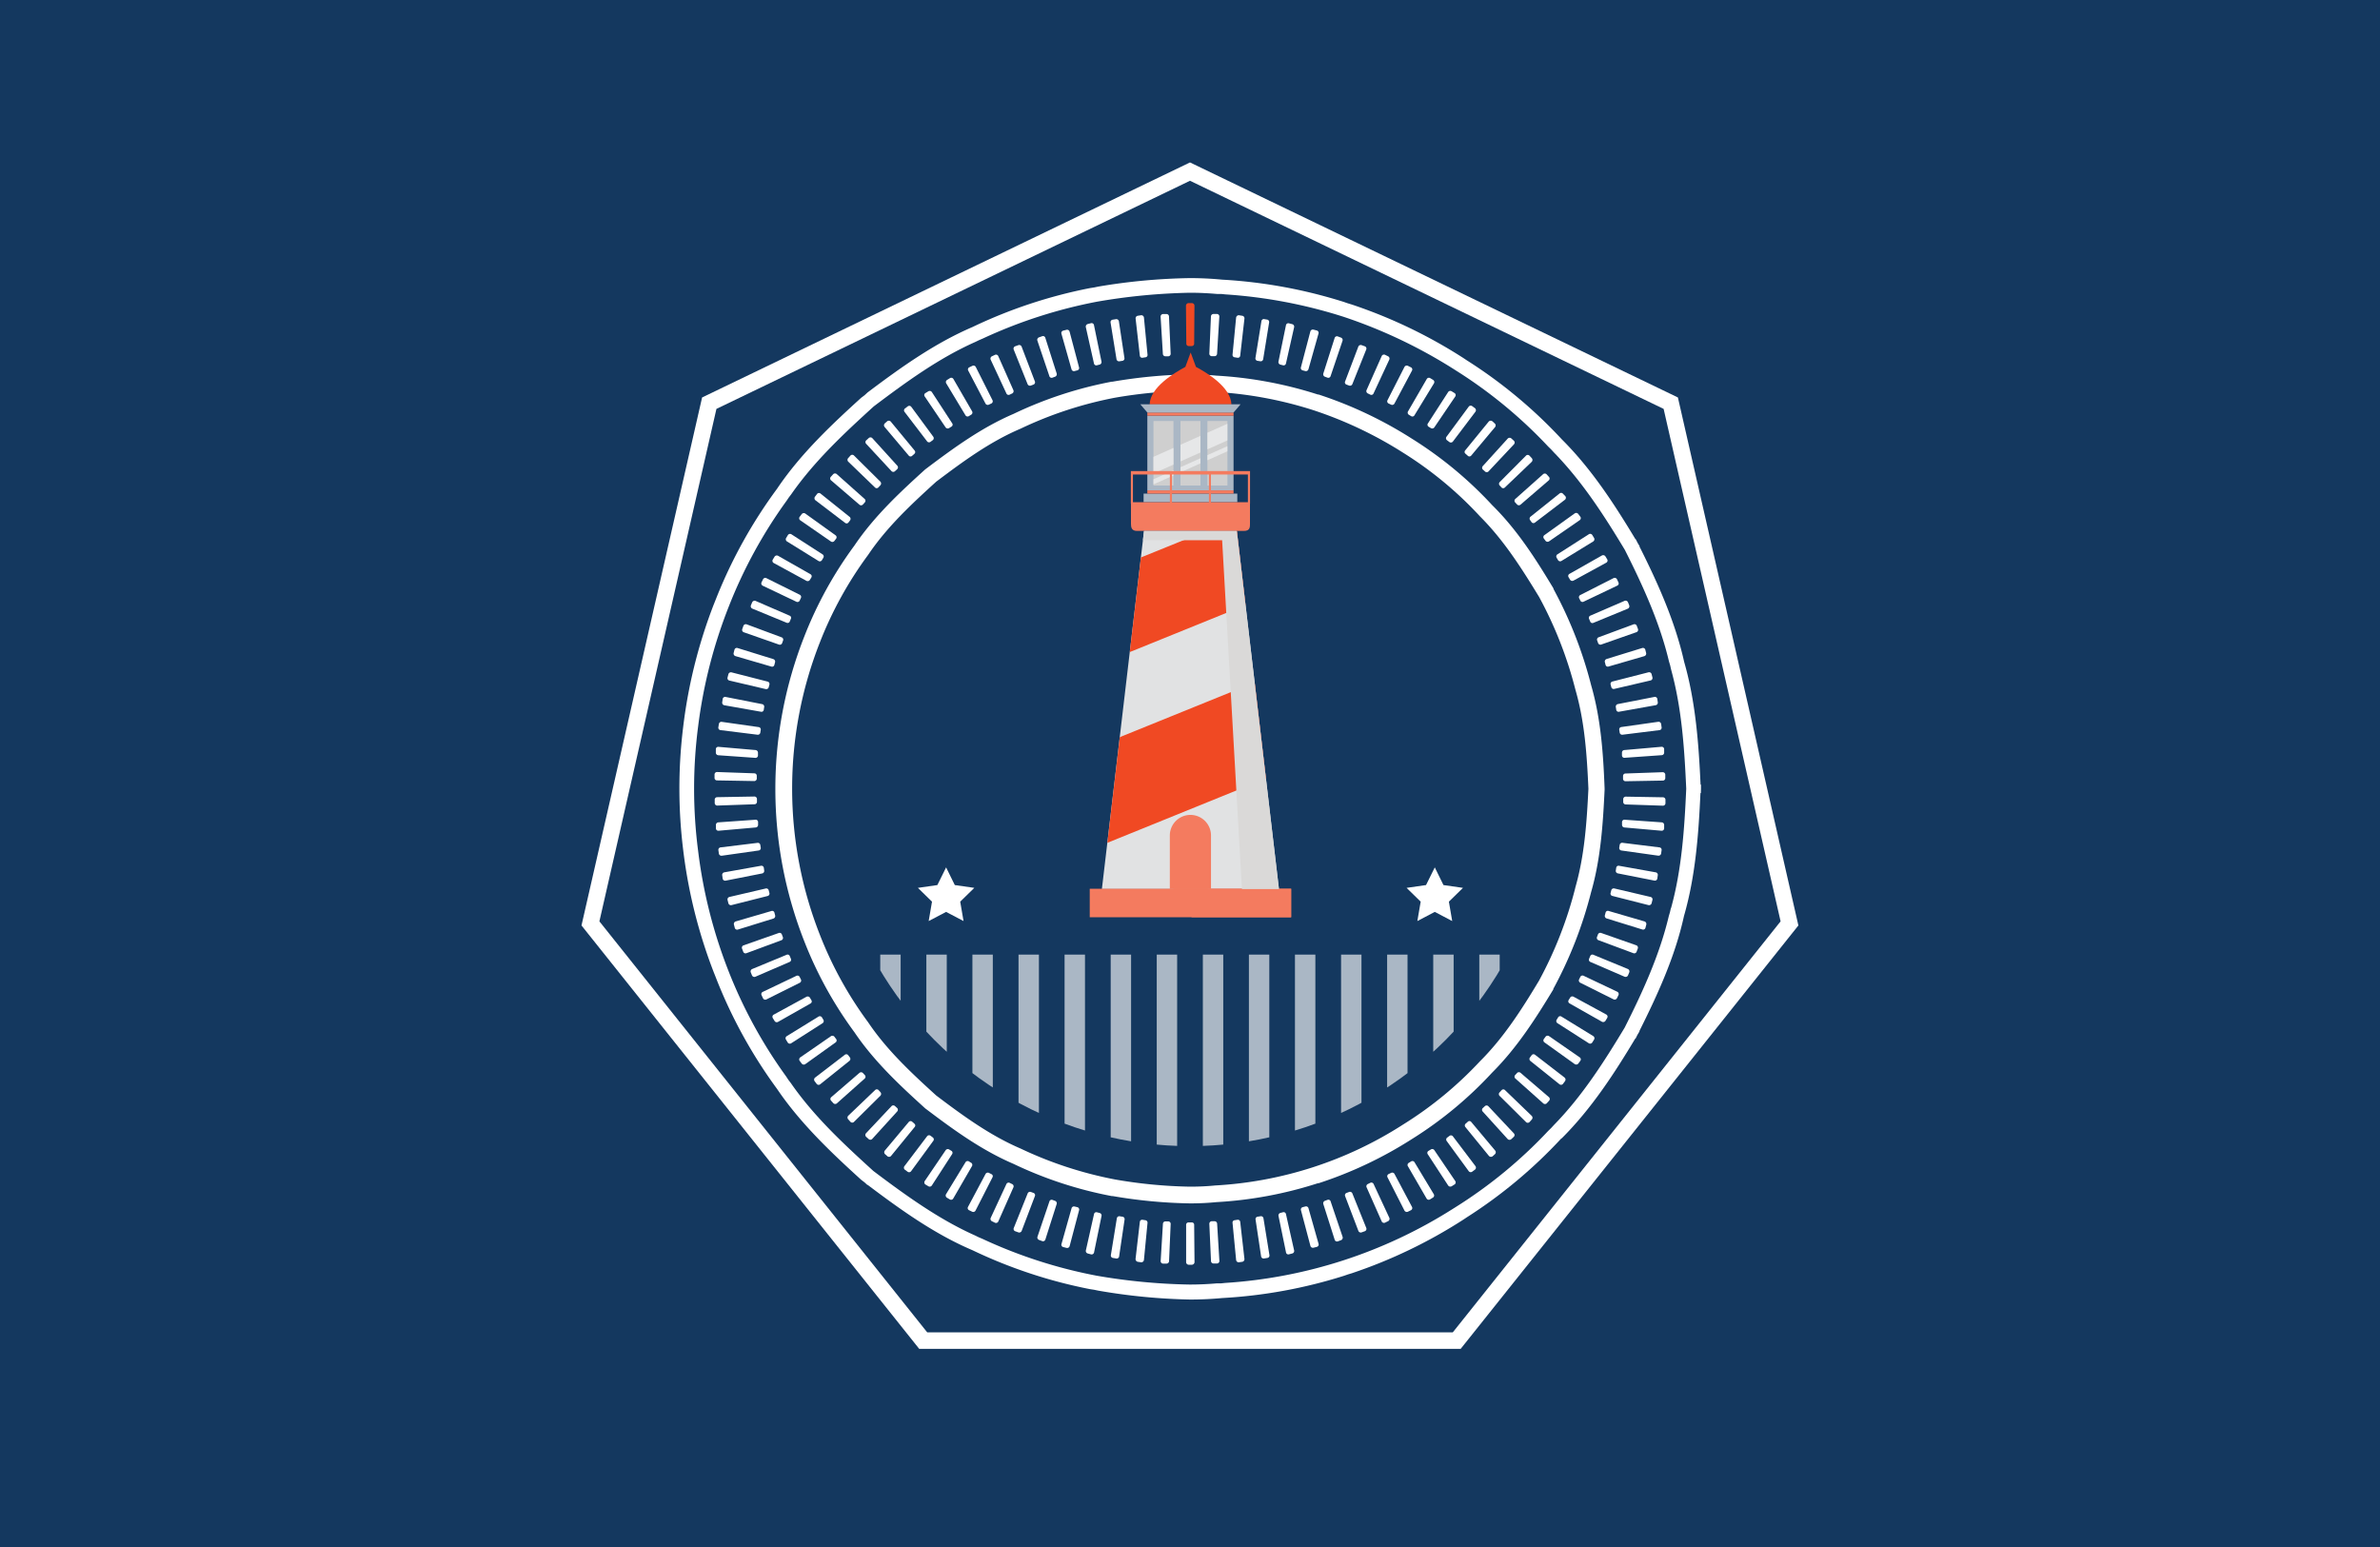 <svg xmlns="http://www.w3.org/2000/svg" xmlns:xlink="http://www.w3.org/1999/xlink" viewBox="0 0 400 260"><defs><style>.cls-1{fill:none;}.cls-2{isolation:isolate;}.cls-3{fill:#14385f;}.cls-4{fill:#fff;}.cls-5{fill:#f04923;}.cls-6{clip-path:url(#clip-path);}.cls-7{clip-path:url(#clip-path-2);}.cls-8{fill:#aab7c5;}.cls-9{fill:#e1e2e3;}.cls-10{fill:#f47b5f;}.cls-11{fill:#dad9d8;mix-blend-mode:multiply;}.cls-12{fill:#cfcfcf;}.cls-13{fill:#e6e7e8;}</style><clipPath id="clip-path"><rect class="cls-1" x="137.57" y="160.44" width="130.4" height="43.29"/></clipPath><clipPath id="clip-path-2"><circle class="cls-1" cx="200" cy="132" r="60.63"/></clipPath></defs><g class="cls-2"><g id="Layer_2" data-name="Layer 2"><g id="Layer_2-2" data-name="Layer 2"><path id="path148" class="cls-3" d="M0,260H400V0H0Z"/><path class="cls-4" d="M267.44,115.24a70.36,70.36,0,0,0-6.3-16.16l-.05-.09,0-.09c-2.87-4.76-6-9.76-10.3-14a66,66,0,0,0-13.38-11.1A69.15,69.15,0,0,0,221.6,66.3l-.06,0-.06,0a68.14,68.14,0,0,0-17.08-3.17c-1.41-.14-2.9-.21-4.43-.21a84.14,84.14,0,0,0-13,1.23h-.13a67.24,67.24,0,0,0-16.5,5.41c-5.36,2.3-10,5.68-14.71,9.23l-.1.08-.1.08c-3.74,3.4-8.39,7.63-11.83,12.74a66.37,66.37,0,0,0-8.41,15.25,69.87,69.87,0,0,0,0,51.3,66.29,66.29,0,0,0,8.41,15.24c3.44,5.11,8.09,9.34,11.83,12.74l.1.09.1.07c4.69,3.55,9.35,6.93,14.71,9.23a67.24,67.24,0,0,0,16.5,5.41H187a84.16,84.16,0,0,0,13,1.23c1.52,0,3-.07,4.42-.21a67.83,67.83,0,0,0,17.08-3.18h.06l.06,0a68.38,68.38,0,0,0,15.69-7.43,65.72,65.72,0,0,0,13.45-11.14c4.28-4.27,7.43-9.27,10.3-14l0-.09.05-.09a70.36,70.36,0,0,0,6.3-16.16c1.64-5.68,2-11.61,2.27-17.2v-.25C269.46,126.85,269.08,120.92,267.44,115.24Zm-2.69,34a67.33,67.33,0,0,1-6.1,15.59c-2.88,4.79-5.92,9.56-9.92,13.54A63.17,63.17,0,0,1,235.81,189a65,65,0,0,1-31.6,10.24c-1.41.14-2.82.2-4.23.2a80.68,80.68,0,0,1-12.53-1.2,65.75,65.75,0,0,1-15.91-5.2c-5.16-2.21-9.73-5.55-14.2-8.93-4.14-3.76-8.29-7.62-11.43-12.29a63.68,63.68,0,0,1-8.1-14.67,67.11,67.11,0,0,1,0-49.23,63.68,63.68,0,0,1,8.1-14.67c3.14-4.67,7.29-8.53,11.43-12.29,4.47-3.37,9-6.71,14.2-8.92a65.34,65.34,0,0,1,15.91-5.21A80.67,80.67,0,0,1,200,65.66a40.13,40.13,0,0,1,4.24.21,66.33,66.33,0,0,1,16.47,3.06,67.42,67.42,0,0,1,15.13,7.17,62.89,62.89,0,0,1,12.92,10.71c4,4,7,8.74,9.92,13.53a67.33,67.33,0,0,1,6.1,15.59c1.56,5.39,1.93,11,2.18,16.64C266.68,138.18,266.31,143.82,264.75,149.2Z"/><path class="cls-4" d="M282,66.8,200,27.3,118,66.8,97.73,155.54l56.76,71.16h91l56.76-71.16ZM244.17,223.92H155.83l-55.09-69.07,19.67-86.13L200,30.38l79.6,38.34,19.66,86.13Z"/><path class="cls-4" d="M279.51,134l-6.25-.11a.43.43,0,0,0-.45.38l0,.52a.42.42,0,0,0,.41.41l6.25.21a.42.42,0,0,0,.44-.41l0-.56A.42.42,0,0,0,279.51,134Z"/><path class="cls-4" d="M279.29,138.21l-6.23-.44a.4.4,0,0,0-.45.35l0,.52a.43.43,0,0,0,.4.43l6.23.55a.41.41,0,0,0,.45-.39l0-.57A.43.43,0,0,0,279.29,138.21Z"/><path class="cls-4" d="M278.91,142.42l-6.21-.77a.42.42,0,0,0-.48.33l-.08.51a.42.42,0,0,0,.36.45l6.19.87a.44.44,0,0,0,.49-.36l.08-.56A.4.4,0,0,0,278.91,142.42Z"/><path class="cls-4" d="M278.27,146.61l-6.16-1.1a.39.39,0,0,0-.47.31l-.08.51a.43.43,0,0,0,.36.46l6.14,1.21a.41.41,0,0,0,.48-.34l.08-.56A.43.43,0,0,0,278.27,146.61Z"/><path class="cls-4" d="M277.41,150.75l-6.09-1.43a.43.43,0,0,0-.51.28l-.13.5a.4.4,0,0,0,.32.48l6.06,1.54a.44.44,0,0,0,.52-.31l.14-.55A.41.41,0,0,0,277.41,150.75Z"/><path class="cls-4" d="M276.35,154.85l-6-1.75a.39.39,0,0,0-.5.26l-.13.5a.44.44,0,0,0,.31.5l6,1.86a.41.41,0,0,0,.52-.29l.14-.55A.45.45,0,0,0,276.35,154.85Z"/><path class="cls-4" d="M275,158.87l-5.9-2.07a.42.42,0,0,0-.53.23l-.18.48a.41.41,0,0,0,.27.51l5.86,2.18a.42.42,0,0,0,.54-.25l.2-.54A.42.42,0,0,0,275,158.87Z"/><path class="cls-4" d="M273.58,162.85l-5.78-2.38a.39.39,0,0,0-.53.2l-.2.48a.4.4,0,0,0,.22.52l5.74,2.48a.45.45,0,0,0,.58-.21l.22-.53A.45.45,0,0,0,273.58,162.85Z"/><path class="cls-4" d="M266.16,164a.41.41,0,0,0-.55.16l-.23.47a.43.43,0,0,0,.22.54l5.59,2.79a.43.43,0,0,0,.57-.2l.25-.51a.43.43,0,0,0-.2-.57Z"/><path class="cls-4" d="M264.47,167.52a.43.43,0,0,0-.57.13l-.27.44a.4.4,0,0,0,.16.55l5.44,3.08a.46.46,0,0,0,.6-.16l.29-.48a.41.41,0,0,0-.15-.57Z"/><path class="cls-4" d="M262.44,170.86a.39.39,0,0,0-.56.11l-.27.44a.42.42,0,0,0,.16.56l5.26,3.37a.42.42,0,0,0,.58-.14l.3-.48a.43.43,0,0,0-.14-.59Z"/><path class="cls-4" d="M260.36,174.15a.44.44,0,0,0-.59.07l-.31.42a.41.41,0,0,0,.12.56l5.08,3.64a.45.45,0,0,0,.6-.09l.34-.46a.4.4,0,0,0-.1-.58Z"/><path class="cls-4" d="M258,177.28a.4.4,0,0,0-.57.05l-.31.42a.42.42,0,0,0,.1.57l4.88,3.91a.42.42,0,0,0,.59-.07l.34-.46a.44.44,0,0,0-.08-.6Z"/><path class="cls-4" d="M255.57,180.32a.42.42,0,0,0-.59,0l-.35.38a.41.41,0,0,0,.06.57l4.67,4.16a.43.43,0,0,0,.6,0l.38-.42a.42.42,0,0,0,0-.6Z"/><path class="cls-4" d="M252.94,183.21a.39.39,0,0,0-.56,0l-.35.38a.42.42,0,0,0,0,.59l4.44,4.4a.41.41,0,0,0,.59,0l.38-.42a.44.44,0,0,0,0-.61Z"/><path class="cls-4" d="M250.16,185.94a.42.42,0,0,0-.58-.05l-.38.35a.41.41,0,0,0,0,.58l4.2,4.63a.44.44,0,0,0,.6,0l.42-.39a.41.41,0,0,0,0-.59Z"/><path class="cls-4" d="M247.27,188.57a.38.38,0,0,0-.56-.06l-.38.34a.41.41,0,0,0-.05.57l3.95,4.84a.46.46,0,0,0,.62.08l.42-.38a.45.45,0,0,0,0-.61Z"/><path class="cls-4" d="M244.2,191a.41.41,0,0,0-.57-.11l-.42.31a.42.42,0,0,0-.06.58l3.69,5.05a.42.42,0,0,0,.59.09l.46-.34a.43.43,0,0,0,.08-.6Z"/><path class="cls-4" d="M241.07,193.31a.42.42,0,0,0-.56-.14l-.45.27a.39.39,0,0,0-.1.55l3.42,5.24a.45.45,0,0,0,.6.14l.48-.3a.41.41,0,0,0,.12-.58Z"/><path class="cls-4" d="M237.74,195.34a.41.41,0,0,0-.55-.16l-.44.27a.41.41,0,0,0-.12.57l3.13,5.41a.42.42,0,0,0,.58.15l.48-.3a.42.42,0,0,0,.15-.58Z"/><path class="cls-4" d="M234.38,197.32a.43.43,0,0,0-.55-.21l-.47.22a.41.41,0,0,0-.16.55l2.84,5.57a.45.45,0,0,0,.58.2l.51-.25a.41.41,0,0,0,.18-.56Z"/><path class="cls-4" d="M230.86,199a.41.41,0,0,0-.53-.22l-.47.23a.42.42,0,0,0-.17.56l2.53,5.71a.42.42,0,0,0,.56.21l.51-.25a.44.44,0,0,0,.21-.57Z"/><path class="cls-4" d="M226.77,200.32l-.48.18a.41.41,0,0,0-.22.53l2.23,5.84a.43.43,0,0,0,.55.25l.53-.19a.42.42,0,0,0,.25-.54l-2.34-5.81A.43.43,0,0,0,226.77,200.32Z"/><path class="cls-4" d="M223.13,201.65l-.49.18a.45.45,0,0,0-.23.54l1.91,6a.41.41,0,0,0,.53.26l.54-.2a.45.45,0,0,0,.26-.55l-2-5.92A.4.4,0,0,0,223.13,201.65Z"/><path class="cls-4" d="M219.42,202.76l-.5.13a.41.41,0,0,0-.27.51l1.59,6a.43.43,0,0,0,.52.3l.55-.14a.41.41,0,0,0,.3-.51l-1.7-6A.42.42,0,0,0,219.42,202.76Z"/><path class="cls-4" d="M215.66,203.73l-.5.13a.44.44,0,0,0-.28.52l1.26,6.12a.39.39,0,0,0,.49.31l.55-.14a.43.43,0,0,0,.32-.52l-1.37-6.1A.4.4,0,0,0,215.66,203.73Z"/><path class="cls-4" d="M211.85,204.41l-.51.08a.41.41,0,0,0-.32.48l.93,6.18a.43.43,0,0,0,.49.36l.56-.09a.41.41,0,0,0,.35-.48l-1-6.17A.42.42,0,0,0,211.85,204.41Z"/><path class="cls-4" d="M208,205l-.51.08a.39.39,0,0,0-.34.45l.6,6.22a.44.44,0,0,0,.46.4l.57-.08a.45.45,0,0,0,.37-.49l-.71-6.21A.4.4,0,0,0,208,205Z"/><path class="cls-4" d="M204.14,205.25l-.52,0a.43.43,0,0,0-.37.45l.28,6.25a.42.42,0,0,0,.44.4l.57,0a.42.42,0,0,0,.4-.44l-.38-6.24A.43.43,0,0,0,204.14,205.25Z"/><path class="cls-4" d="M200.26,205.45h-.52a.39.39,0,0,0-.39.41l0,6.25a.44.44,0,0,0,.42.45h.57a.46.46,0,0,0,.42-.45l-.06-6.25A.39.39,0,0,0,200.26,205.45Z"/><path class="cls-4" d="M196.38,205.28l-.52,0a.41.41,0,0,0-.41.41l-.38,6.24a.41.41,0,0,0,.39.44l.57,0a.43.43,0,0,0,.45-.4l.27-6.25A.41.41,0,0,0,196.38,205.28Z"/><path class="cls-4" d="M192.5,205.08,192,205a.39.39,0,0,0-.43.37l-.72,6.21a.47.47,0,0,0,.38.49l.56.08a.45.45,0,0,0,.47-.4l.6-6.22A.41.41,0,0,0,192.5,205.08Z"/><path class="cls-4" d="M188.67,204.49l-.52-.08a.42.42,0,0,0-.45.37l-1,6.16a.41.41,0,0,0,.35.48l.56.09a.41.41,0,0,0,.48-.36L189,205A.41.41,0,0,0,188.67,204.49Z"/><path class="cls-4" d="M184.84,203.87l-.5-.13a.39.39,0,0,0-.47.31l-1.37,6.1a.44.44,0,0,0,.32.52l.55.15a.42.42,0,0,0,.5-.31l1.26-6.13A.43.43,0,0,0,184.84,203.87Z"/><path class="cls-4" d="M181.09,202.89l-.51-.12a.42.42,0,0,0-.49.31l-1.69,6a.4.4,0,0,0,.29.51l.55.14a.43.43,0,0,0,.53-.3l1.58-6A.42.42,0,0,0,181.09,202.89Z"/><path class="cls-4" d="M177.36,201.84l-.49-.18a.39.39,0,0,0-.5.27l-2,5.91a.43.43,0,0,0,.26.55l.53.2a.41.41,0,0,0,.53-.26l1.91-6A.43.43,0,0,0,177.36,201.84Z"/><path class="cls-4" d="M173.23,200.32a.43.43,0,0,0-.52.27l-2.33,5.8a.41.41,0,0,0,.24.54l.53.19a.44.44,0,0,0,.56-.25l2.22-5.84a.4.4,0,0,0-.21-.53Z"/><path class="cls-4" d="M169.67,198.79a.41.41,0,0,0-.53.22l-2.63,5.67a.43.43,0,0,0,.2.57l.51.25a.42.42,0,0,0,.56-.21l2.53-5.71a.42.42,0,0,0-.17-.56Z"/><path class="cls-4" d="M166.64,197.34l-.46-.23a.44.44,0,0,0-.55.21l-2.94,5.52a.4.4,0,0,0,.18.56l.52.25a.43.43,0,0,0,.57-.2l2.84-5.57A.38.38,0,0,0,166.64,197.34Z"/><path class="cls-4" d="M163.26,195.45l-.44-.27a.42.42,0,0,0-.56.17L159,200.7a.44.44,0,0,0,.14.59l.49.29a.42.42,0,0,0,.58-.15l3.13-5.41A.43.43,0,0,0,163.26,195.45Z"/><path class="cls-4" d="M159.94,193.44l-.45-.27a.44.44,0,0,0-.56.15l-3.51,5.17a.42.42,0,0,0,.12.59l.49.29a.43.43,0,0,0,.59-.14L160,194A.4.4,0,0,0,159.94,193.44Z"/><path class="cls-4" d="M156.79,191.18l-.41-.31a.42.42,0,0,0-.57.1L152,196a.43.43,0,0,0,.08.59l.46.34a.42.42,0,0,0,.59-.09l3.69-5.05A.41.41,0,0,0,156.79,191.18Z"/><path class="cls-4" d="M153.68,188.86l-.39-.35a.4.4,0,0,0-.56.06l-4,4.78a.45.45,0,0,0,0,.61l.43.38a.44.44,0,0,0,.61-.08l3.95-4.84A.38.38,0,0,0,153.68,188.86Z"/><path class="cls-4" d="M150.8,186.24l-.38-.34a.41.41,0,0,0-.58,0l-4.28,4.55a.43.43,0,0,0,0,.6l.42.38a.43.43,0,0,0,.6,0l4.21-4.63A.42.42,0,0,0,150.8,186.24Z"/><path class="cls-4" d="M148,183.59l-.35-.39a.41.41,0,0,0-.57,0l-4.52,4.32a.44.44,0,0,0,0,.61l.38.42a.41.41,0,0,0,.59,0l4.44-4.4A.44.44,0,0,0,148,183.59Z"/><path class="cls-4" d="M145.37,180.71l-.35-.38a.43.43,0,0,0-.59,0l-4.74,4.08a.41.41,0,0,0,0,.59l.38.42a.43.43,0,0,0,.6,0l4.67-4.16A.4.4,0,0,0,145.37,180.71Z"/><path class="cls-4" d="M142.86,177.75l-.31-.41a.4.4,0,0,0-.57-.06L137,181.1a.44.44,0,0,0-.09.61l.34.45a.42.42,0,0,0,.59.08l4.88-3.91A.43.43,0,0,0,142.86,177.75Z"/><path class="cls-4" d="M140.54,174.64l-.31-.41a.44.44,0,0,0-.59-.07l-5.14,3.55a.42.42,0,0,0-.1.59l.34.45a.44.44,0,0,0,.61.09l5.08-3.64A.4.4,0,0,0,140.54,174.64Z"/><path class="cls-4" d="M138.39,171.41l-.26-.44a.42.42,0,0,0-.57-.11l-5.33,3.28a.42.42,0,0,0-.14.58l.3.49a.41.41,0,0,0,.58.13l5.27-3.37A.42.42,0,0,0,138.39,171.41Z"/><path class="cls-4" d="M136.37,168.1l-.26-.44a.45.45,0,0,0-.58-.13l-5.5,3a.41.41,0,0,0-.15.57l.3.49a.43.43,0,0,0,.59.15l5.44-3.08A.39.39,0,0,0,136.37,168.1Z"/><path class="cls-4" d="M134.62,164.64l-.23-.46a.41.41,0,0,0-.55-.17l-5.64,2.69a.41.41,0,0,0-.2.57l.24.51a.42.42,0,0,0,.57.19l5.59-2.79A.42.42,0,0,0,134.62,164.64Z"/><path class="cls-4" d="M132.93,161.15l-.2-.48a.39.39,0,0,0-.53-.2l-5.78,2.39a.44.44,0,0,0-.24.56l.21.52a.44.44,0,0,0,.58.21l5.74-2.48A.4.4,0,0,0,132.93,161.15Z"/><path class="cls-4" d="M131.58,157.52l-.18-.49a.41.41,0,0,0-.53-.22l-5.9,2.07a.42.42,0,0,0-.26.54l.2.53a.41.41,0,0,0,.54.25l5.86-2.17A.41.41,0,0,0,131.58,157.52Z"/><path class="cls-4" d="M130.28,153.87l-.13-.51a.39.39,0,0,0-.5-.25l-6,1.75a.44.44,0,0,0-.3.53l.14.55a.41.41,0,0,0,.52.29l6-1.86A.44.44,0,0,0,130.28,153.87Z"/><path class="cls-4" d="M129.32,150.11l-.13-.5a.42.42,0,0,0-.51-.28l-6.09,1.42a.42.42,0,0,0-.31.51l.14.55a.43.43,0,0,0,.52.31l6.06-1.53A.41.41,0,0,0,129.32,150.11Z"/><path class="cls-4" d="M128.44,146.33l-.07-.51a.41.41,0,0,0-.48-.31l-6.16,1.1a.44.44,0,0,0-.35.5l.08.56a.42.42,0,0,0,.49.34l6.13-1.21A.43.43,0,0,0,128.44,146.33Z"/><path class="cls-4" d="M127.86,142.5l-.08-.51a.42.42,0,0,0-.48-.33l-6.21.76a.41.41,0,0,0-.35.48l.08.56a.44.44,0,0,0,.49.36l6.19-.88A.4.4,0,0,0,127.86,142.5Z"/><path class="cls-4" d="M127,139.07a.43.43,0,0,0,.41-.42l0-.52a.4.4,0,0,0-.45-.36l-6.23.44a.44.44,0,0,0-.41.46l0,.56a.41.41,0,0,0,.45.39Z"/><path class="cls-4" d="M126.81,135.17a.41.41,0,0,0,.41-.4l0-.52a.43.43,0,0,0-.45-.38l-6.25.11a.41.41,0,0,0-.4.43l0,.57a.43.43,0,0,0,.44.41Z"/><path class="cls-4" d="M120.49,131.16l6.25.11a.43.43,0,0,0,.45-.38l0-.52a.41.41,0,0,0-.41-.4l-6.25-.22a.42.42,0,0,0-.44.41l0,.57A.41.41,0,0,0,120.49,131.16Z"/><path class="cls-4" d="M120.7,126.93l6.24.44a.41.41,0,0,0,.45-.36l0-.52a.44.44,0,0,0-.41-.43l-6.22-.54a.4.4,0,0,0-.45.38l0,.57A.44.44,0,0,0,120.7,126.93Z"/><path class="cls-4" d="M121.09,122.71l6.21.77a.42.42,0,0,0,.48-.33l.08-.51a.4.4,0,0,0-.36-.44l-6.19-.88a.43.43,0,0,0-.49.36l-.09.56A.41.41,0,0,0,121.09,122.71Z"/><path class="cls-4" d="M121.73,118.53l6.16,1.09a.38.38,0,0,0,.47-.31l.08-.51a.43.43,0,0,0-.36-.46l-6.14-1.21a.41.41,0,0,0-.48.34l-.08.56A.44.44,0,0,0,121.73,118.53Z"/><path class="cls-4" d="M122.59,114.38l6.09,1.43a.43.43,0,0,0,.51-.28l.13-.5a.41.41,0,0,0-.32-.48L122.94,113a.44.44,0,0,0-.52.31l-.14.55A.41.41,0,0,0,122.59,114.38Z"/><path class="cls-4" d="M123.64,110.28l6,1.75a.39.39,0,0,0,.5-.26l.13-.5a.44.44,0,0,0-.31-.5l-6-1.86a.41.41,0,0,0-.52.29l-.14.55A.45.45,0,0,0,123.64,110.28Z"/><path class="cls-4" d="M125,106.26l5.91,2.07a.41.41,0,0,0,.53-.22l.18-.49a.41.41,0,0,0-.27-.51l-5.86-2.18a.43.43,0,0,0-.55.26l-.19.53A.42.42,0,0,0,125,106.26Z"/><path class="cls-4" d="M126.42,102.28l5.78,2.38a.39.39,0,0,0,.53-.2l.2-.48a.38.38,0,0,0-.23-.51L127,101a.45.45,0,0,0-.58.22l-.22.52A.44.44,0,0,0,126.42,102.28Z"/><path class="cls-4" d="M133.84,101.13a.41.41,0,0,0,.55-.17l.22-.47a.41.41,0,0,0-.21-.54l-5.59-2.78a.42.42,0,0,0-.57.19l-.25.51a.43.43,0,0,0,.2.57Z"/><path class="cls-4" d="M135.52,97.61a.44.44,0,0,0,.58-.13l.27-.44a.39.39,0,0,0-.17-.54l-5.43-3.09a.46.46,0,0,0-.6.16l-.29.48a.41.41,0,0,0,.15.57Z"/><path class="cls-4" d="M137.56,94.28a.41.41,0,0,0,.56-.11l.27-.45a.42.42,0,0,0-.16-.56L133,89.79a.43.43,0,0,0-.58.14l-.29.48a.43.43,0,0,0,.14.59Z"/><path class="cls-4" d="M139.64,91a.43.43,0,0,0,.58-.07l.32-.42a.4.4,0,0,0-.12-.55l-5.08-3.65a.44.44,0,0,0-.6.1l-.34.45a.41.41,0,0,0,.09.58Z"/><path class="cls-4" d="M142,87.85a.41.41,0,0,0,.57,0l.31-.41a.43.43,0,0,0-.1-.58l-4.88-3.91a.41.41,0,0,0-.59.08l-.34.45a.44.44,0,0,0,.08.6Z"/><path class="cls-4" d="M144.43,84.81a.42.42,0,0,0,.58,0l.35-.39a.4.4,0,0,0-.05-.57l-4.67-4.16a.44.44,0,0,0-.6,0l-.39.43a.41.41,0,0,0,0,.59Z"/><path class="cls-4" d="M147.06,81.93a.39.39,0,0,0,.56,0l.35-.38a.45.45,0,0,0,0-.59l-4.44-4.4a.41.41,0,0,0-.59,0l-.38.42a.44.44,0,0,0,0,.61Z"/><path class="cls-4" d="M149.84,79.19a.42.42,0,0,0,.58,0l.38-.35a.41.41,0,0,0,0-.58l-4.2-4.63a.43.43,0,0,0-.6,0l-.42.38a.41.41,0,0,0,0,.59Z"/><path class="cls-4" d="M152.72,76.56a.39.39,0,0,0,.57.06l.38-.34a.39.39,0,0,0,.05-.56l-4-4.85a.44.44,0,0,0-.61-.07l-.42.37a.45.45,0,0,0,0,.61Z"/><path class="cls-4" d="M155.8,74.16a.41.41,0,0,0,.57.11l.42-.31a.43.43,0,0,0,.05-.58l-3.68-5a.42.42,0,0,0-.59-.09l-.46.35a.41.41,0,0,0-.08.59Z"/><path class="cls-4" d="M158.92,71.82a.44.44,0,0,0,.57.14l.44-.27a.38.38,0,0,0,.1-.55l-3.41-5.24a.44.44,0,0,0-.6-.13l-.48.29a.39.39,0,0,0-.12.58Z"/><path class="cls-4" d="M162.26,69.79a.41.41,0,0,0,.55.16l.44-.27a.42.42,0,0,0,.12-.57l-3.13-5.41a.42.42,0,0,0-.58-.15l-.48.3a.42.42,0,0,0-.15.58Z"/><path class="cls-4" d="M165.62,67.81a.43.43,0,0,0,.55.21l.47-.22a.41.41,0,0,0,.16-.55L164,61.68a.43.43,0,0,0-.58-.19l-.51.24a.4.4,0,0,0-.18.56Z"/><path class="cls-4" d="M169.14,66.12a.4.4,0,0,0,.53.22l.46-.22a.43.43,0,0,0,.18-.56l-2.54-5.72a.41.41,0,0,0-.55-.2l-.51.24a.44.44,0,0,0-.21.57Z"/><path class="cls-4" d="M173.23,64.81l.48-.18a.41.41,0,0,0,.22-.53l-2.23-5.84a.43.43,0,0,0-.55-.25l-.54.19a.43.43,0,0,0-.24.55l2.33,5.8A.44.44,0,0,0,173.23,64.81Z"/><path class="cls-4" d="M176.87,63.48l.48-.18a.44.44,0,0,0,.24-.54l-1.91-6a.4.4,0,0,0-.53-.25l-.54.19a.44.44,0,0,0-.26.55l2,5.92A.4.4,0,0,0,176.87,63.48Z"/><path class="cls-4" d="M180.58,62.37l.5-.13a.4.4,0,0,0,.27-.51l-1.59-6a.43.43,0,0,0-.52-.3l-.55.14a.41.41,0,0,0-.3.51l1.7,6A.42.42,0,0,0,180.58,62.37Z"/><path class="cls-4" d="M184.33,61.4l.5-.13a.44.44,0,0,0,.29-.52l-1.26-6.12a.4.4,0,0,0-.5-.31l-.55.14a.45.45,0,0,0-.32.52l1.37,6.1A.4.4,0,0,0,184.33,61.4Z"/><path class="cls-4" d="M188.15,60.72l.51-.08a.41.41,0,0,0,.32-.48L188.05,54a.44.44,0,0,0-.49-.36l-.56.09a.41.41,0,0,0-.35.48l1,6.17A.43.43,0,0,0,188.15,60.72Z"/><path class="cls-4" d="M192,60.13l.52-.08a.39.39,0,0,0,.34-.45l-.6-6.22a.44.44,0,0,0-.47-.4l-.56.09a.43.43,0,0,0-.37.48l.71,6.22A.39.39,0,0,0,192,60.13Z"/><path class="cls-4" d="M195.86,59.88l.52,0a.42.42,0,0,0,.37-.45l-.28-6.25a.42.42,0,0,0-.44-.4l-.57,0a.43.43,0,0,0-.4.45l.38,6.24A.42.42,0,0,0,195.86,59.88Z"/><path class="cls-5" d="M199.77,58.16h.53a.4.4,0,0,0,.4-.41l.05-6.36a.44.44,0,0,0-.43-.45h-.57a.45.45,0,0,0-.43.45l.06,6.36A.4.4,0,0,0,199.77,58.16Z"/><path class="cls-4" d="M203.62,59.86l.52,0a.42.42,0,0,0,.41-.4l.38-6.24a.41.41,0,0,0-.4-.45l-.56,0a.43.43,0,0,0-.45.4l-.27,6.25A.42.42,0,0,0,203.62,59.86Z"/><path class="cls-4" d="M207.5,60.05l.51.08a.39.39,0,0,0,.43-.37l.71-6.21a.43.43,0,0,0-.37-.48l-.56-.09a.46.46,0,0,0-.47.4l-.6,6.22A.4.4,0,0,0,207.5,60.05Z"/><path class="cls-4" d="M211.33,60.64l.52.08a.42.42,0,0,0,.45-.36l1-6.17a.41.41,0,0,0-.35-.48l-.56-.09A.43.43,0,0,0,212,54L211,60.16A.41.41,0,0,0,211.33,60.64Z"/><path class="cls-4" d="M215.16,61.27l.5.13a.4.4,0,0,0,.47-.32L217.5,55a.44.44,0,0,0-.32-.52l-.55-.14a.4.4,0,0,0-.5.31l-1.26,6.12A.44.44,0,0,0,215.16,61.27Z"/><path class="cls-4" d="M218.91,62.24l.5.13a.44.44,0,0,0,.5-.32l1.69-6a.41.41,0,0,0-.3-.51l-.55-.14a.43.43,0,0,0-.52.3l-1.58,6A.41.41,0,0,0,218.91,62.24Z"/><path class="cls-4" d="M222.64,63.3l.49.18a.4.4,0,0,0,.5-.27l2-5.92a.43.43,0,0,0-.26-.55l-.53-.2a.41.41,0,0,0-.53.26l-1.91,6A.44.44,0,0,0,222.64,63.3Z"/><path class="cls-4" d="M226.77,64.81a.43.43,0,0,0,.52-.26l2.33-5.81a.41.41,0,0,0-.24-.54l-.53-.19a.44.44,0,0,0-.56.25l-2.22,5.84a.39.39,0,0,0,.21.53Z"/><path class="cls-4" d="M230.33,66.34a.4.4,0,0,0,.52-.22l2.64-5.67a.43.43,0,0,0-.2-.57l-.51-.25a.42.42,0,0,0-.56.21l-2.54,5.71a.43.43,0,0,0,.18.56Z"/><path class="cls-4" d="M233.35,67.8l.47.22a.43.43,0,0,0,.55-.21l2.94-5.52a.4.4,0,0,0-.19-.56l-.51-.25a.43.43,0,0,0-.57.2l-2.84,5.57A.4.4,0,0,0,233.35,67.8Z"/><path class="cls-4" d="M236.74,69.68l.44.27a.4.4,0,0,0,.55-.16L241,64.43a.42.42,0,0,0-.14-.58l-.49-.3a.42.42,0,0,0-.58.15l-3.13,5.41A.43.43,0,0,0,236.74,69.68Z"/><path class="cls-4" d="M240.06,71.69l.44.27a.44.44,0,0,0,.57-.14l3.51-5.18a.41.41,0,0,0-.12-.58l-.49-.3a.43.43,0,0,0-.59.14L240,71.14A.39.39,0,0,0,240.06,71.69Z"/><path class="cls-4" d="M243.21,74l.41.31a.43.43,0,0,0,.57-.11l3.78-5a.44.44,0,0,0-.08-.6l-.46-.34a.42.42,0,0,0-.59.09l-3.69,5A.42.42,0,0,0,243.21,74Z"/><path class="cls-4" d="M246.32,76.27l.39.35a.39.39,0,0,0,.56-.06l4-4.78a.44.44,0,0,0-.05-.61l-.42-.38a.45.45,0,0,0-.61.08l-3.95,4.84A.38.38,0,0,0,246.32,76.27Z"/><path class="cls-4" d="M249.19,78.89l.39.35a.42.42,0,0,0,.58,0l4.28-4.56a.43.43,0,0,0,0-.6l-.42-.38a.44.44,0,0,0-.61,0l-4.2,4.63A.43.43,0,0,0,249.19,78.89Z"/><path class="cls-4" d="M252,81.54l.35.39a.4.4,0,0,0,.57,0l4.52-4.32a.46.46,0,0,0,0-.61l-.39-.42a.4.4,0,0,0-.58,0L252.07,81A.44.44,0,0,0,252,81.54Z"/><path class="cls-4" d="M254.63,84.42l.35.38a.43.43,0,0,0,.59,0l4.74-4.08a.41.41,0,0,0,0-.59l-.38-.42a.43.43,0,0,0-.6,0l-4.67,4.16A.4.4,0,0,0,254.63,84.42Z"/><path class="cls-4" d="M257.14,87.38l.3.42a.41.41,0,0,0,.57,0L263,84a.43.43,0,0,0,.09-.6L262.7,83a.4.4,0,0,0-.58-.07l-4.88,3.9A.42.42,0,0,0,257.14,87.38Z"/><path class="cls-4" d="M259.46,90.49l.31.42a.45.45,0,0,0,.59.06l5.14-3.55a.41.41,0,0,0,.1-.58l-.35-.46a.43.43,0,0,0-.6-.09l-5.08,3.64A.4.4,0,0,0,259.46,90.49Z"/><path class="cls-4" d="M261.61,93.72l.26.44a.42.42,0,0,0,.57.11L267.77,91a.45.45,0,0,0,.14-.59l-.3-.49a.41.41,0,0,0-.58-.13l-5.27,3.37A.42.42,0,0,0,261.61,93.72Z"/><path class="cls-4" d="M263.62,97l.27.45a.44.44,0,0,0,.58.12l5.49-3a.41.41,0,0,0,.16-.57l-.3-.49a.45.45,0,0,0-.59-.15l-5.44,3.08A.4.4,0,0,0,263.62,97Z"/><path class="cls-4" d="M265.38,100.49l.23.46a.4.4,0,0,0,.55.17l5.64-2.69a.4.4,0,0,0,.2-.56l-.24-.52a.43.43,0,0,0-.57-.19L265.6,100A.42.42,0,0,0,265.38,100.49Z"/><path class="cls-4" d="M267.07,104l.2.48a.39.39,0,0,0,.53.2l5.78-2.38a.45.45,0,0,0,.24-.56l-.21-.53A.45.45,0,0,0,273,101l-5.74,2.48A.4.4,0,0,0,267.07,104Z"/><path class="cls-4" d="M268.42,107.61l.18.49a.41.41,0,0,0,.53.22l5.9-2.07a.42.42,0,0,0,.26-.54l-.2-.53a.42.42,0,0,0-.54-.25l-5.86,2.17A.42.42,0,0,0,268.42,107.61Z"/><path class="cls-4" d="M269.72,111.27l.13.5a.39.39,0,0,0,.5.25l6-1.74a.45.45,0,0,0,.31-.54l-.14-.55a.41.41,0,0,0-.52-.28l-6,1.85A.45.45,0,0,0,269.72,111.27Z"/><path class="cls-4" d="M270.68,115l.13.5a.41.41,0,0,0,.51.28l6.09-1.42a.42.42,0,0,0,.31-.51l-.14-.55a.43.43,0,0,0-.52-.31L271,114.54A.41.41,0,0,0,270.68,115Z"/><path class="cls-4" d="M271.56,118.8l.08.51a.39.39,0,0,0,.47.31l6.16-1.1a.43.43,0,0,0,.35-.49l-.08-.57a.41.41,0,0,0-.49-.33l-6.13,1.2A.44.44,0,0,0,271.56,118.8Z"/><path class="cls-4" d="M272.14,122.63l.08.51a.42.42,0,0,0,.48.34l6.21-.77a.4.4,0,0,0,.35-.47l-.08-.57a.44.44,0,0,0-.49-.36l-6.19.88A.4.4,0,0,0,272.14,122.63Z"/><path class="cls-4" d="M273,126.06a.42.42,0,0,0-.4.42l0,.52a.4.4,0,0,0,.45.36l6.23-.44a.43.43,0,0,0,.41-.45l0-.57a.41.41,0,0,0-.45-.39Z"/><path class="cls-4" d="M273.19,130a.41.41,0,0,0-.41.41l0,.51a.42.42,0,0,0,.45.38l6.25-.11a.41.41,0,0,0,.4-.43l0-.57a.43.43,0,0,0-.44-.41Z"/><path class="cls-4" d="M285.88,132.57l0-.7h-.07c-.31-6.77-.82-13.9-2.76-20.64-1.55-6.91-4.5-13.39-7.52-19.4l.05,0-.35-.59-.32-.63-.05,0c-3.47-5.75-7.3-11.72-12.35-16.75h0v0h0a80.76,80.76,0,0,0-16-13.31h0l-.57-.38a83.67,83.67,0,0,0-18.78-9v0l-.66-.2-.66-.23v0A83.39,83.39,0,0,0,205.4,47c-1.73-.17-3.57-.26-5.45-.26a100.86,100.86,0,0,0-15.38,1.43v0l-.68.14-.7.11v0a82.42,82.42,0,0,0-19.74,6.54h0c-6.34,2.72-12,6.75-17.64,11l0,0-.51.47-.56.42,0,0c-4.56,4.15-10.09,9.25-14.14,15.29h0a81.91,81.91,0,0,0-10.13,18.17h0l-.25.63h0l-.26.65h0a85,85,0,0,0-5,19.47h0l-.09.69v0l-.08.67h0a84,84,0,0,0,0,20.17h0l.08.67v0l.09.68h0a85,85,0,0,0,5,19.47h0l.26.65.25.64h0A81.76,81.76,0,0,0,130.59,183h0c4.05,6,9.58,11.13,14.14,15.28l0,0,.55.42.52.47,0-.05c5.66,4.27,11.3,8.3,17.64,11h0a82.42,82.42,0,0,0,19.74,6.54v0l.71.11.67.14v0A100.86,100.86,0,0,0,200,218.41h0c1.87,0,3.68-.09,5.4-.25h0a83.06,83.06,0,0,0,20.48-3.74v0l.66-.23.66-.2v0A83.65,83.65,0,0,0,245.91,205l0,0h0l.57-.38h0a81,81,0,0,0,15.93-13.29l.05,0c5.07-5.05,8.9-11,12.38-16.79l.05,0,.31-.62.36-.6-.05,0c3-6,6-12.46,7.51-19.36h0c1.95-6.74,2.46-13.89,2.77-20.67h.07Zm-5.06,20.05-.15.67-.2.68h0c-1.57,6.62-4.48,12.92-7.42,18.75-3.38,5.6-7.09,11.46-11.89,16.36h0l-.46.5-.51.5h0a78.36,78.36,0,0,1-15.6,12.83h0l-.59.37h0a81,81,0,0,1-38.1,12.34v0l-.68.07-.71,0v0c-1.48.13-3,.2-4.6.2a100.77,100.77,0,0,1-15.62-1.49,81.48,81.48,0,0,1-19.17-6.19l0,0-.66-.28-.61-.3v0c-6-2.68-11.53-6.65-17.07-10.83-4.64-4.23-9.87-9-13.85-14.75h0l-.42-.55-.39-.59,0,0a79.88,79.88,0,0,1-9.68-17.71A82.65,82.65,0,0,1,117.33,143v0a81.15,81.15,0,0,1,0-20.89v0a82.76,82.76,0,0,1,5.17-20.21,80.11,80.11,0,0,1,9.68-17.71l0,0,.4-.59.41-.54,0,0c4-5.74,9.21-10.52,13.85-14.75,5.54-4.18,11-8.14,17.06-10.83v0l.62-.3.65-.28,0,0a82.1,82.1,0,0,1,19.17-6.19A101.77,101.77,0,0,1,200,49.2c1.58,0,3.12.08,4.6.21v0l.69,0,.7.07v0a82.94,82.94,0,0,1,19.84,3.77A84.39,84.39,0,0,1,244,61.83h0l.57.36h0l.14.09a78.55,78.55,0,0,1,15.48,12.76h0l.5.49.47.51h0C266,81,269.7,86.81,273.08,92.41c2.94,5.83,5.85,12.13,7.42,18.75h0l.2.67.15.67h0c1.79,6.49,2.24,13.19,2.55,20.06-.31,6.86-.76,13.57-2.55,20.06Z"/><g class="cls-6"><g class="cls-7"><rect class="cls-8" x="147.94" y="52.99" width="3.43" height="158.02"/><rect class="cls-8" x="155.69" y="52.99" width="3.43" height="158.02"/><rect class="cls-8" x="163.43" y="52.99" width="3.43" height="158.02"/><rect class="cls-8" x="171.18" y="52.99" width="3.43" height="158.02"/><rect class="cls-8" x="178.92" y="52.99" width="3.43" height="158.02"/><rect class="cls-8" x="186.67" y="52.99" width="3.43" height="158.02"/><rect class="cls-8" x="194.41" y="52.99" width="3.43" height="158.02"/><rect class="cls-8" x="202.16" y="52.99" width="3.43" height="158.02"/><rect class="cls-8" x="209.9" y="52.99" width="3.43" height="158.02"/><rect class="cls-8" x="217.64" y="52.99" width="3.43" height="158.02"/><rect class="cls-8" x="225.39" y="52.99" width="3.43" height="158.02"/><rect class="cls-8" x="233.13" y="52.99" width="3.43" height="158.02"/><rect class="cls-8" x="240.88" y="52.99" width="3.43" height="158.02"/><rect class="cls-8" x="248.62" y="52.99" width="3.43" height="158.02"/></g></g><path class="cls-5" d="M201,61.66l-.89-2.42-.89,2.42c-1.84,1-5.93,3.42-6,6.31h13.74C206.89,65.08,202.8,62.62,201,61.66Z"/><polygon class="cls-9" points="207.87 89.23 192.27 89.23 185.19 149.42 214.95 149.42 207.87 89.23"/><rect class="cls-8" x="192.2" y="82.96" width="15.75" height="1.44"/><rect class="cls-10" x="192.83" y="82.41" width="14.49" height="0.55"/><rect class="cls-8" x="192.83" y="69.87" width="14.49" height="12.54"/><rect class="cls-10" x="192.83" y="69.32" width="14.49" height="0.55"/><polygon class="cls-8" points="208.5 67.95 191.65 67.95 192.83 69.33 207.32 69.33 208.5 67.95"/><path class="cls-10" d="M203.53,149.42v-9a3.46,3.46,0,0,0-6.92,0v9Z"/><path class="cls-10" d="M203,149.42v-9a2.88,2.88,0,0,0-5.75,0v9Z"/><rect class="cls-10" x="183.15" y="149.37" width="33.85" height="4.79"/><rect class="cls-10" x="200.26" y="149.37" width="16.74" height="4.79"/><polygon class="cls-5" points="189.88 109.59 209.34 101.7 207.87 89.23 202.75 89.23 191.75 93.69 189.88 109.59"/><polygon class="cls-5" points="186.11 141.65 212.76 130.84 210.87 114.7 188.2 123.89 186.11 141.65"/><path class="cls-10" d="M210.08,88.05c0,.53,0,1.18-1,1.18h-18c-.91,0-1-.63-1-1.18V84.4h20Z"/><polygon class="cls-11" points="207.87 89.23 192.27 89.23 192.09 90.79 205.4 90.79 208.73 149.42 214.95 149.42 207.87 89.23"/><rect class="cls-12" x="193.86" y="70.76" width="3.36" height="10.84"/><polygon class="cls-13" points="193.86 79.58 197.22 78.08 197.22 75.28 193.86 76.78 193.86 79.58"/><polygon class="cls-13" points="193.86 81.41 197.22 79.91 197.22 79.05 193.86 80.55 193.86 81.41"/><rect class="cls-12" x="198.4" y="70.76" width="3.36" height="10.84"/><polygon class="cls-13" points="198.4 77.55 201.75 76.05 201.75 73.25 198.4 74.75 198.4 77.55"/><polygon class="cls-13" points="198.4 79.38 201.75 77.88 201.75 77.02 198.4 78.52 198.4 79.38"/><rect class="cls-12" x="202.93" y="70.76" width="3.36" height="10.84"/><polygon class="cls-13" points="202.93 75.52 206.28 74.02 206.28 71.22 202.93 72.72 202.93 75.52"/><polygon class="cls-13" points="202.93 77.35 206.28 75.85 206.28 74.99 202.93 76.49 202.93 77.35"/><polygon class="cls-10" points="190.06 79.17 190.06 79.34 190.06 79.75 190.06 84.65 190.41 84.65 190.41 79.75 196.62 79.75 196.62 84.65 196.97 84.65 196.97 79.75 203.18 79.75 203.18 84.65 203.52 84.65 203.52 79.75 209.73 79.75 209.73 84.65 210.09 84.65 210.09 79.75 210.09 79.34 210.09 79.17 190.06 79.17"/><polygon class="cls-4" points="159.01 145.78 160.47 148.75 163.75 149.22 161.38 151.54 161.94 154.8 159.01 153.26 156.08 154.8 156.64 151.54 154.27 149.22 157.54 148.75 159.01 145.78"/><polygon class="cls-4" points="241.14 145.78 242.6 148.75 245.88 149.22 243.51 151.54 244.07 154.8 241.14 153.26 238.21 154.8 238.77 151.54 236.4 149.22 239.67 148.75 241.14 145.78"/></g></g></g></svg>